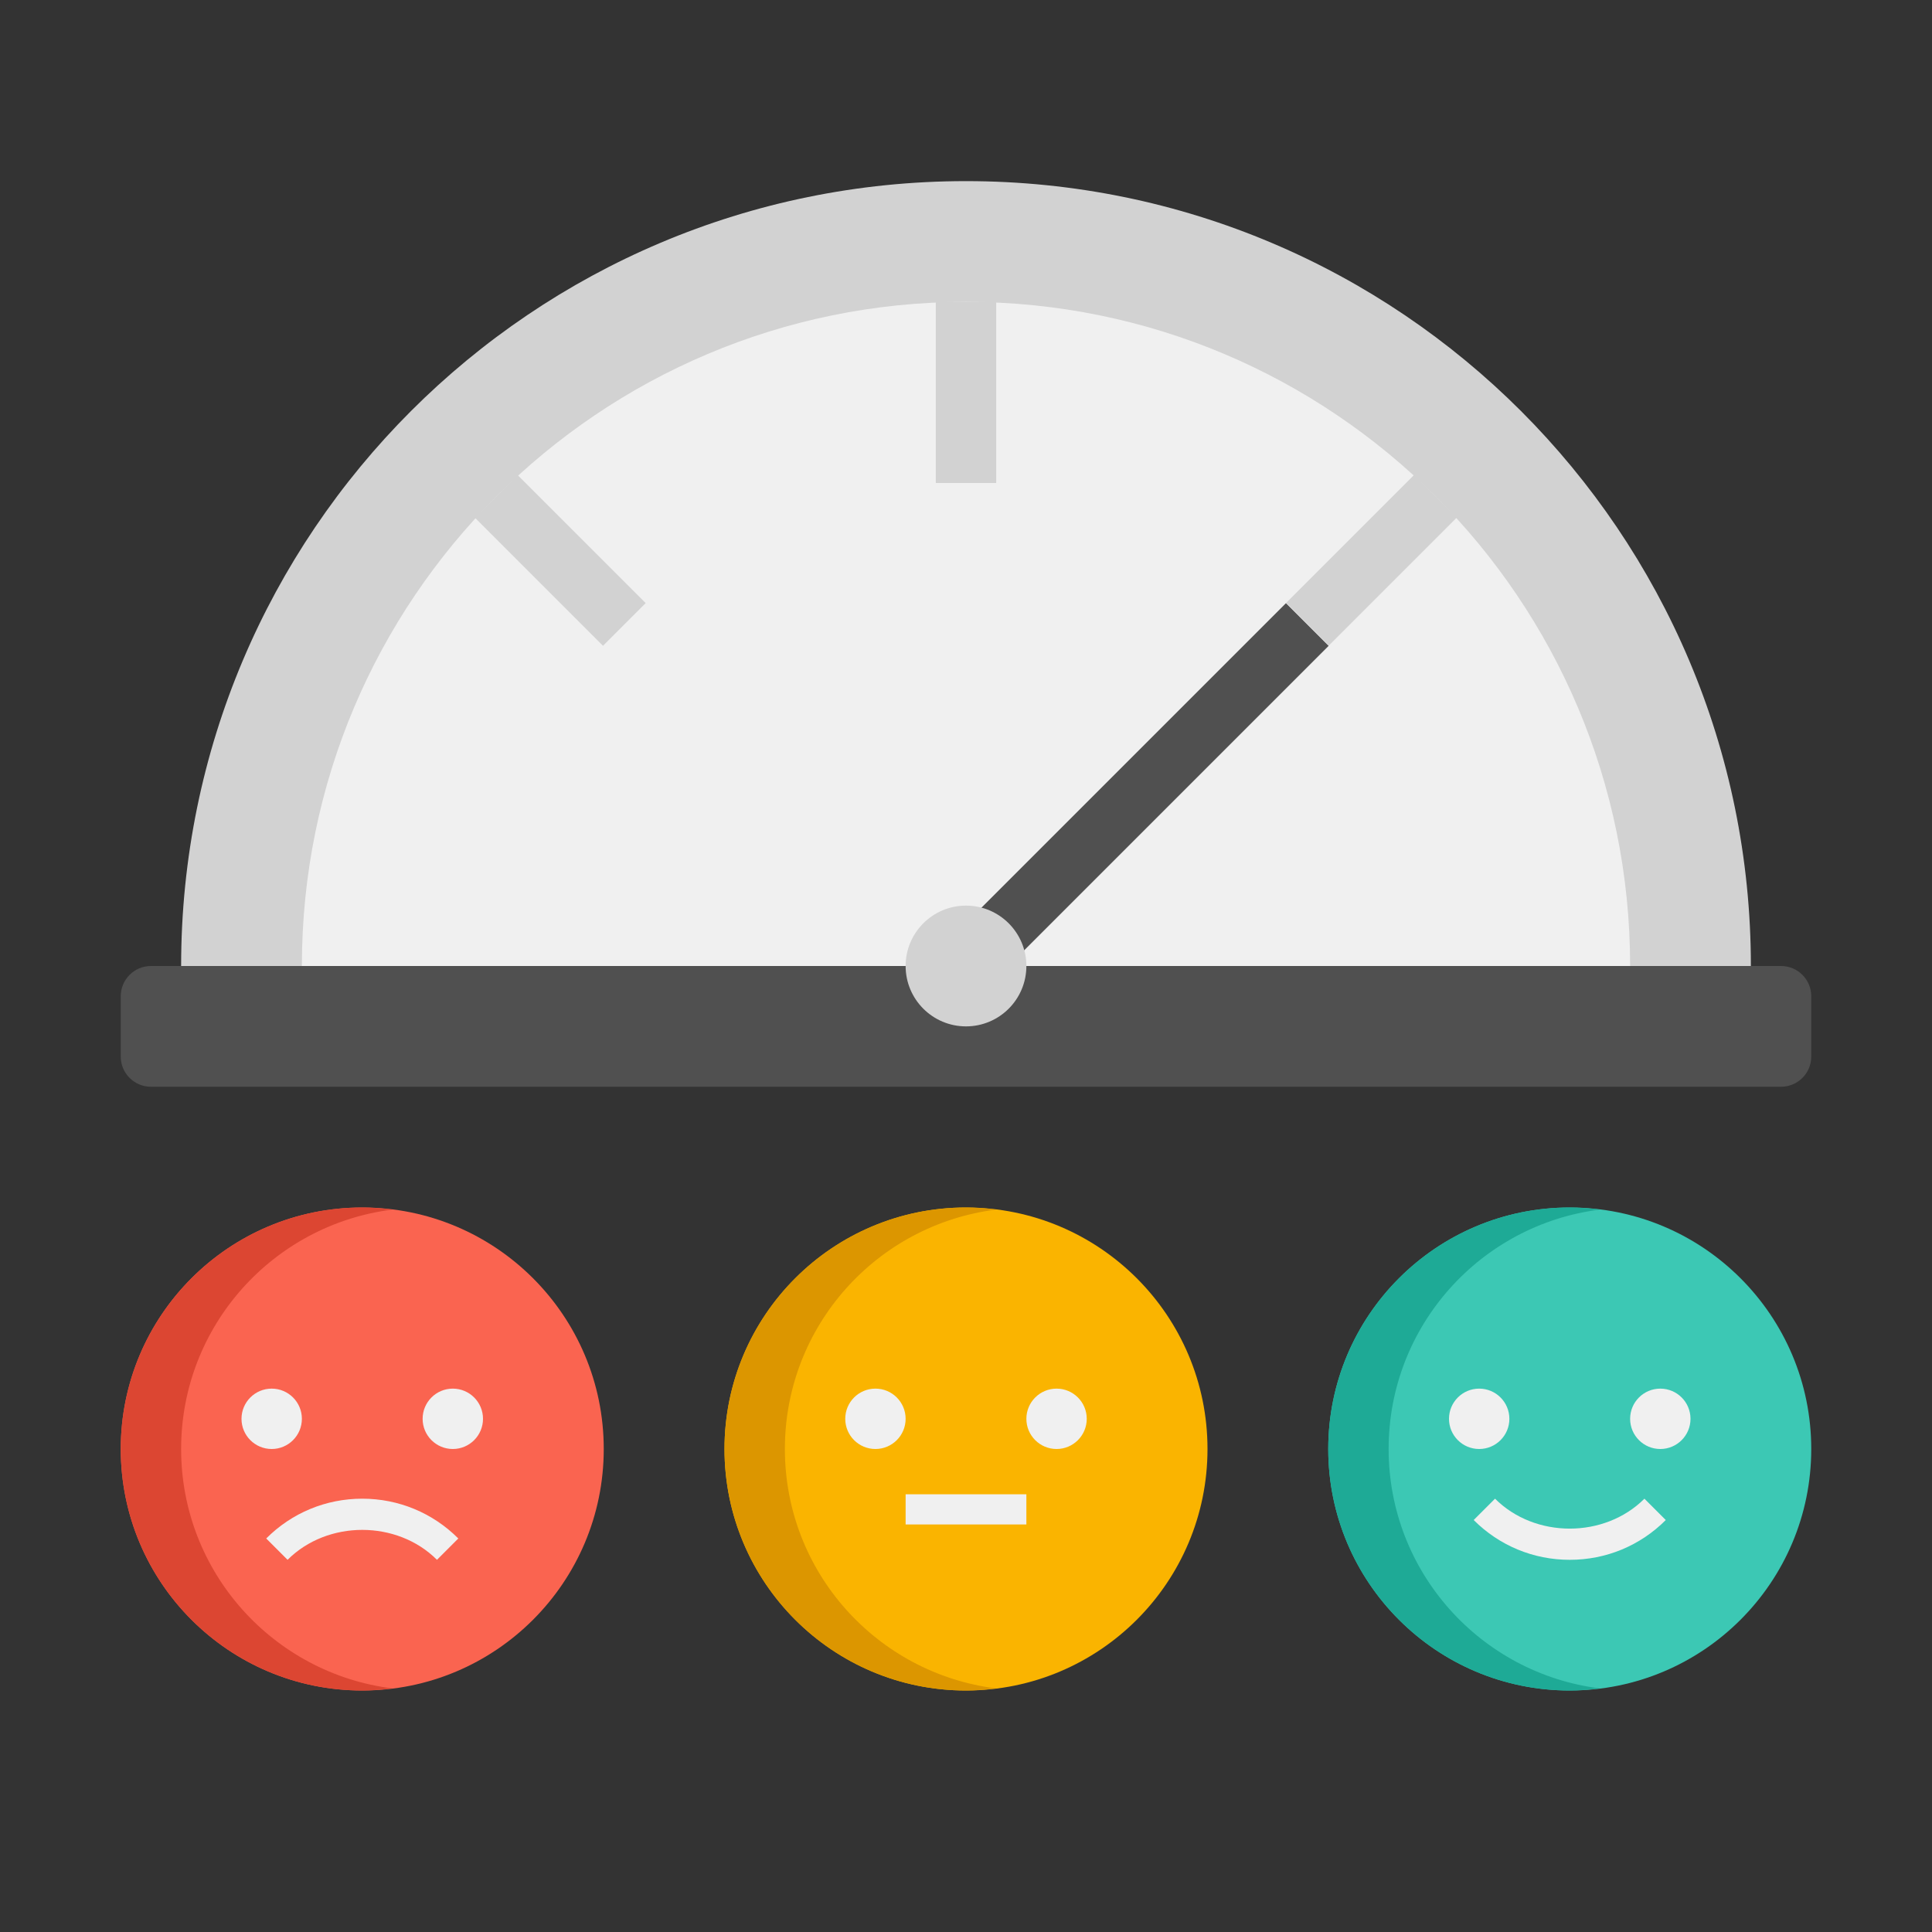 <svg id="Icons" enable-background="new 0 0 64 64" height="512" viewBox="0 0 64 64" width="512" xmlns="http://www.w3.org/2000/svg"><rect x="0" y="0" width="64" height="64" fill="#333333" stroke="none"/><g><g><circle cx="12" cy="48" fill="#fa6450" r="8"/></g><g><path d="m6 48c0-4.079 3.055-7.438 7-7.931-.328-.041-.661-.069-1-.069-4.418 0-8 3.582-8 8s3.582 8 8 8c.339 0 .672-.028 1-.069-3.945-.493-7-3.852-7-7.931z" fill="#dc4632"/></g><g><path d="m12 49.646c1.202 0 2.332.468 3.182 1.318l-.707.707c-1.322-1.322-3.627-1.322-4.949 0l-.707-.707c.849-.85 1.979-1.318 3.181-1.318z" fill="#f0f0f0"/></g><g><circle cx="9" cy="47" fill="#f0f0f0" r="1"/></g><g><circle cx="15" cy="47" fill="#f0f0f0" r="1"/></g><g><circle cx="32" cy="48" fill="#fab400" r="8"/></g><g><path d="m26 48c0-4.079 3.055-7.438 7-7.931-.328-.041-.661-.069-1-.069-4.418 0-8 3.582-8 8s3.582 8 8 8c.339 0 .672-.028 1-.069-3.945-.493-7-3.852-7-7.931z" fill="#dc9600"/></g><g><circle cx="29" cy="47" fill="#f0f0f0" r="1"/></g><g><circle cx="35" cy="47" fill="#f0f0f0" r="1"/></g><g><circle cx="52" cy="48" fill="#3cc8b4" r="8"/></g><g><path d="m46 48c0-4.079 3.055-7.438 7-7.931-.328-.041-.661-.069-1-.069-4.418 0-8 3.582-8 8s3.582 8 8 8c.339 0 .672-.028 1-.069-3.945-.493-7-3.852-7-7.931z" fill="#1eaa96"/></g><g><path d="m52 51.671c-1.202 0-2.332-.468-3.182-1.318l.707-.707c1.322 1.322 3.627 1.322 4.949 0l.707.707c-.849.851-1.979 1.318-3.181 1.318z" fill="#f0f0f0"/></g><g><circle cx="49" cy="47" fill="#f0f0f0" r="1"/></g><g><circle cx="55" cy="47" fill="#f0f0f0" r="1"/></g><g><path d="m30 49.5h4v1h-4z" fill="#f0f0f0"/></g><g><path d="m59 32h-54c-.552 0-1 .448-1 1v2c0 .552.448 1 1 1h54c.552 0 1-.448 1-1v-2c0-.552-.448-1-1-1z" fill="#505050"/></g><g><path d="m32 6c-14.359 0-26 11.641-26 26h52c0-14.359-11.641-26-26-26z" fill="#d2d2d2"/></g><g><path d="m32 10c-12.15 0-22 9.85-22 22h44c0-12.15-9.85-22-22-22z" fill="#f0f0f0"/></g><g><path d="m29.657 25.343h16v2h-16z" fill="#505050" transform="matrix(.707 -.707 .707 .707 -7.598 34.343)"/></g><g><circle cx="32" cy="32" fill="#d2d2d2" r="2"/></g><g><path d="m31 10h2v6h-2z" fill="#d2d2d2"/></g><g><path d="m44.435 15.565h2v6h-2z" fill="#d2d2d2" transform="matrix(.707 .707 -.707 .707 26.435 -26.69)"/></g><g><path d="m17.565 15.565h2v6h-2z" fill="#d2d2d2" transform="matrix(.707 -.707 .707 .707 -7.69 18.565)"/></g></g></svg>